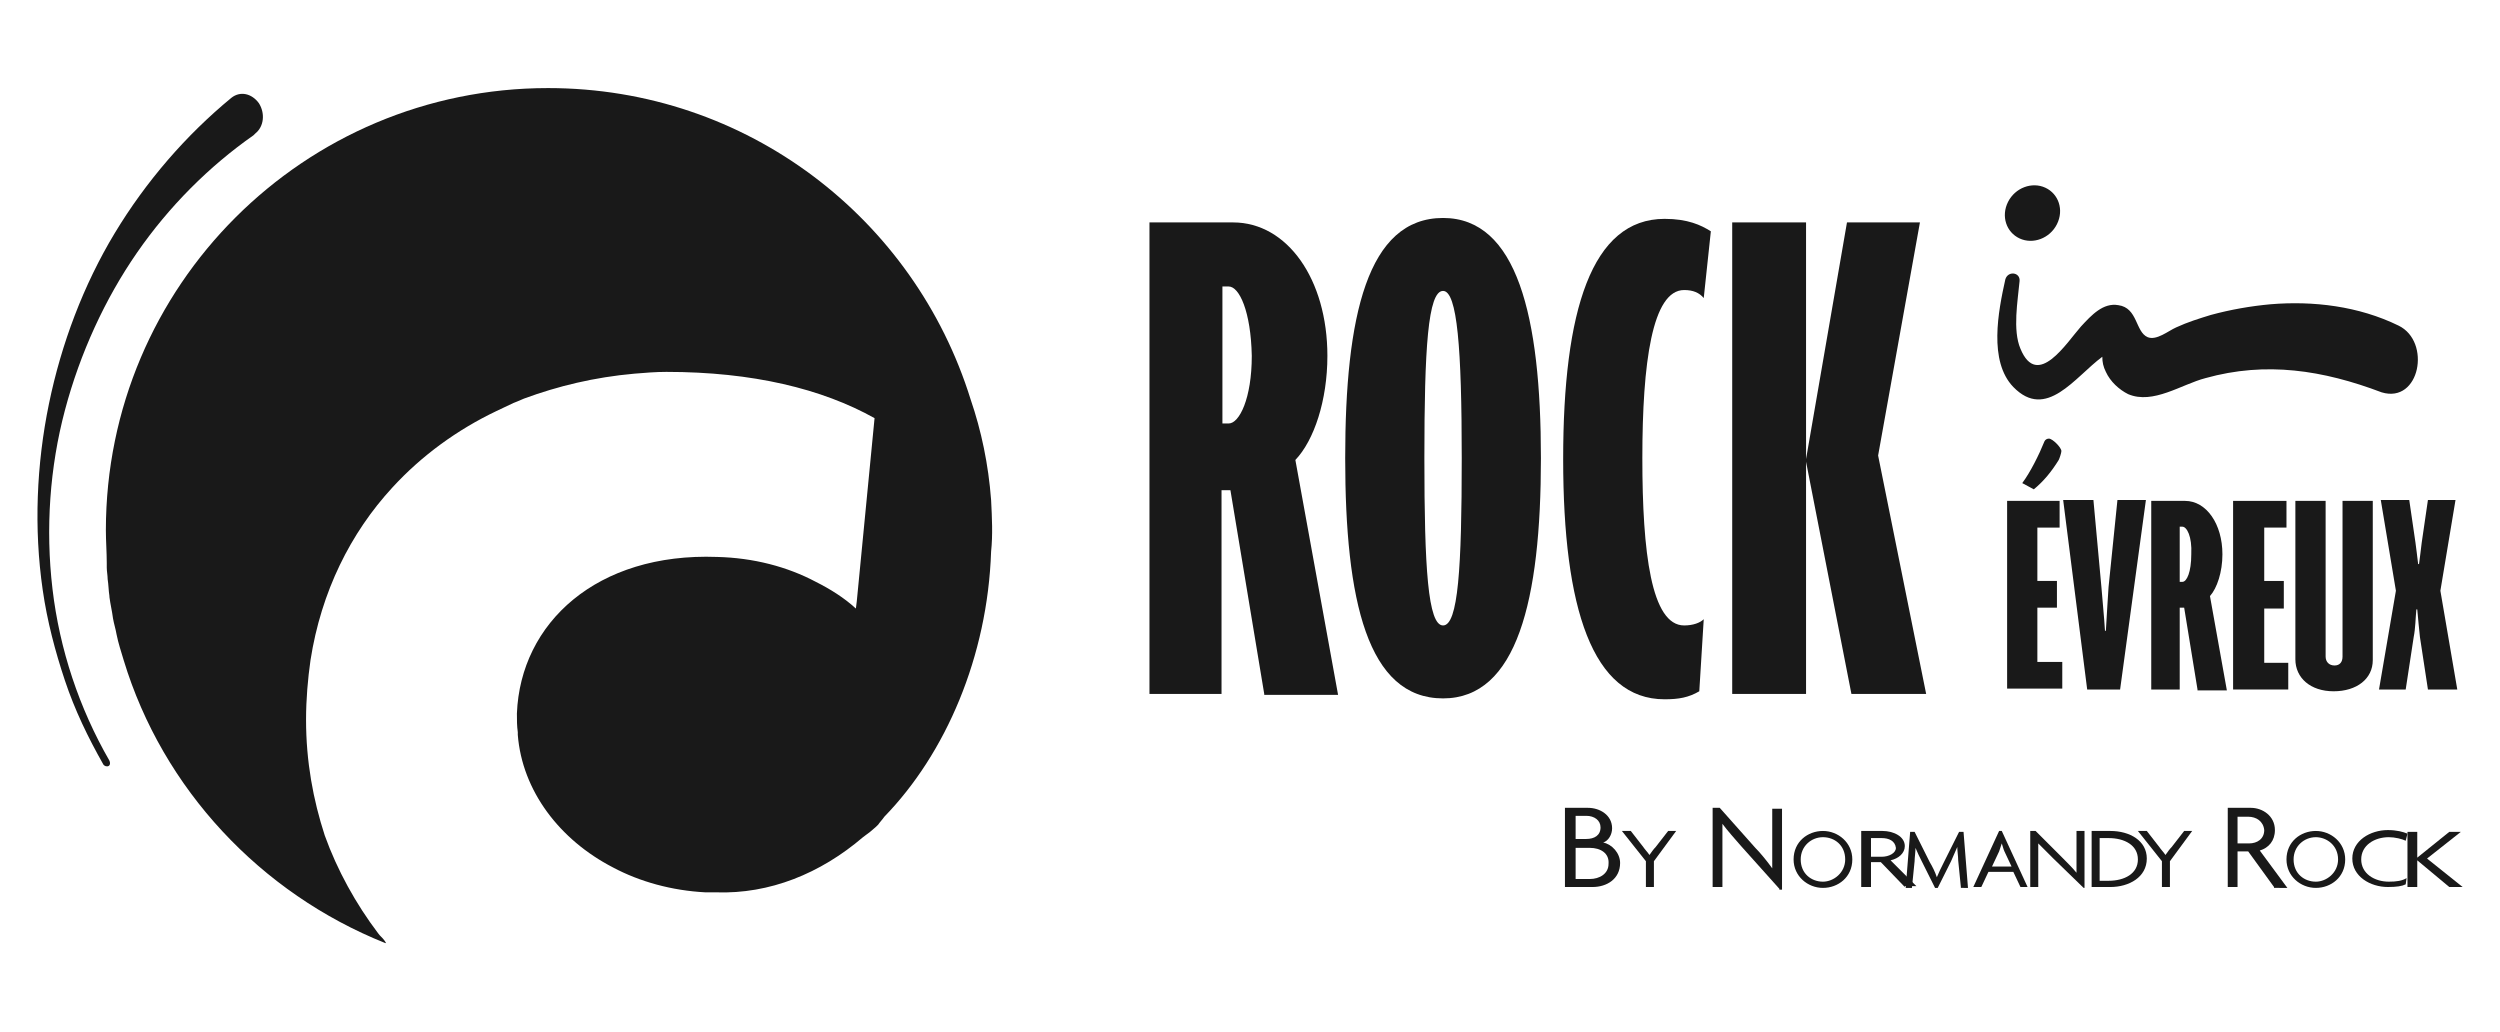 <?xml version="1.0" encoding="utf-8"?>
<!-- Generator: Adobe Illustrator 25.2.3, SVG Export Plug-In . SVG Version: 6.00 Build 0)  -->
<svg version="1.1" id="Calque_1" xmlns="http://www.w3.org/2000/svg" xmlns:xlink="http://www.w3.org/1999/xlink" x="0px" y="0px"
	 viewBox="0 0 281 116" style="enable-background:new 0 0 281 116;" xml:space="preserve">
<style type="text/css">
	.st0{fill:#191919;}
</style>
<g>
	<path class="st0" d="M11.6,85.9c-1.7-3-3.2-6.1-4.3-9.4c-1.1-3.3-2-6.7-2.5-10.2c-1-6.9-0.7-14.1,0.7-20.9
		c1.4-6.8,3.9-13.4,7.4-19.2C16.4,20.4,20.9,15.2,26,11c1-0.8,2.3-0.5,3.1,0.6c0.7,1.1,0.6,2.6-0.4,3.4c0,0-0.1,0.1-0.1,0.1
		l-0.1,0.1c-5,3.5-9.5,8-13.1,13.2c-3.6,5.2-6.4,11.3-8.1,17.7c-1.7,6.4-2.2,13.3-1.4,20.1c0.8,6.8,3,13.4,6.4,19.3
		c0.1,0.2,0.1,0.5-0.1,0.6C12,86.2,11.7,86.1,11.6,85.9"/>
	<path class="st0" d="M111.4,56.2c-0.3-4-1.1-7.8-2.3-11.3c-6.3-20.3-25.1-35-47.5-35c-27.4,0-49.7,22.2-49.7,49.7
		c0,1.2,0.1,2.5,0.1,3.7c0,0.2,0,0.4,0,0.5c0,0.4,0.1,0.9,0.1,1.3c0.1,0.6,0.1,1.3,0.2,1.9c0,0,0,0.1,0,0.1c0.1,0.8,0.3,1.6,0.4,2.4
		c0,0,0,0,0,0c0.1,0.6,0.3,1.2,0.4,1.8c0.2,1,0.5,1.9,0.8,2.9c4.4,14.5,15.4,26.2,29.4,31.8c0,0,0,0,0.1,0c-0.1-0.1-0.1-0.2-0.2-0.3
		c-0.2-0.3-0.5-0.5-0.7-0.8c-2.5-3.3-4.6-7.1-6-11c-1.3-4-2.1-8.3-2.1-13c0-2.3,0.2-4.6,0.5-6.7c1.2-7.7,4.5-14.3,9.2-19.4
		c3.3-3.6,7.3-6.5,11.7-8.6c0.6-0.3,1.3-0.6,1.9-0.9c0.2-0.1,0.3-0.1,0.5-0.2c0.2-0.1,0.5-0.2,0.7-0.3c3.8-1.4,7.9-2.4,12.4-2.8
		c1.2-0.1,2.4-0.2,3.6-0.2c9.7,0,17.5,1.9,23.4,5.2l-2,20.6l-0.1,0.8c-1.3-1.2-2.9-2.2-4.5-3c-3.2-1.7-7-2.7-11.1-2.8
		C67.1,62.1,58.5,70,58.1,80.2c0,0.7,0,1.4,0.1,2.1c0,0.1,0,0.2,0,0.3c0.5,6.3,4.7,11.8,10.7,14.9c3,1.6,6.6,2.6,10.4,2.8
		c0.2,0,0.5,0,0.7,0c0.2,0,0.3,0,0.5,0c6,0.2,11.7-2.1,16.5-6.2c0.3-0.2,0.5-0.4,0.8-0.6c0.5-0.4,0.8-0.7,0.9-0.8
		c0.2-0.3,0.5-0.6,0.7-0.9c6.9-7.1,11.6-18,12-29.8C111.6,60.1,111.5,58.2,111.4,56.2"/>
	<path class="st0" d="M178.7,95.3h-1.6v3.5h1.6c1.1,0,2.1-0.6,2.1-1.7C180.9,95.9,179.9,95.3,178.7,95.3 M178.3,91.7h-1.2v2.6h1.2
		c0.9,0,1.6-0.4,1.6-1.3C179.9,92.2,179.2,91.7,178.3,91.7 M179,99.7h-3.1v-8.9h2.6c1.3,0,2.7,0.8,2.7,2.3c0,0.7-0.4,1.4-1,1.6
		c1,0.2,1.9,1.2,1.9,2.3C182.1,98.8,180.6,99.7,179,99.7"/>
	<path class="st0" d="M185.9,96.8v2.9h-0.9v-2.9l-2.7-3.4h1l1.4,1.8c0.2,0.3,0.5,0.6,0.7,0.9h0c0.2-0.3,0.5-0.7,0.7-0.9l1.4-1.8h0.9
		L185.9,96.8z"/>
	<path class="st0" d="M200,99.9l-4.3-4.8c-0.7-0.8-1.5-1.7-2.1-2.5l0,0c0,0.8,0,1.6,0,2.4v4.7h-1.1v-8.9h0.8l4,4.5
		c0.6,0.6,1.4,1.6,1.9,2.3l0,0c0-0.7,0-1.5,0-2.2v-4.5h1.1v9.1H200z"/>
	<path class="st0" d="M204.9,94.1c-1.3,0-2.5,1-2.5,2.5c0,1.6,1.2,2.5,2.5,2.5c1.2,0,2.5-1,2.5-2.5C207.4,95,206.2,94.1,204.9,94.1
		 M204.9,99.8c-1.7,0-3.3-1.3-3.3-3.2c0-2,1.6-3.2,3.3-3.2c1.7,0,3.3,1.3,3.3,3.2C208.2,98.6,206.6,99.8,204.9,99.8"/>
	<path class="st0" d="M211.5,94.2h-1.2v2.1h1.2c0.8,0,1.6-0.4,1.6-1C213,94.5,212.3,94.2,211.5,94.2 M214.1,99.7l-2.7-2.8h-1.1v2.8
		h-1.1v-6.3h2.4c1.2,0,2.5,0.6,2.5,1.7c0,0.8-0.7,1.4-1.6,1.6l2.9,2.9H214.1z"/>
	<path class="st0" d="M220.4,99.7l-0.3-3c0-0.5-0.1-1-0.1-1.5h0c-0.2,0.5-0.5,1.1-0.7,1.6l-1.5,3h-0.3l-1.5-3
		c-0.2-0.4-0.5-1-0.7-1.5h0c0,0.5-0.1,1.1-0.1,1.5l-0.3,3h-0.7l0.5-6.3h0.5l1.7,3.4c0.3,0.5,0.6,1.1,0.8,1.7h0
		c0.2-0.5,0.5-1.1,0.8-1.7l1.7-3.4h0.5l0.5,6.3H220.4z"/>
	<path class="st0" d="M225.3,95.7c-0.1-0.2-0.2-0.6-0.3-0.9h0c-0.1,0.3-0.2,0.6-0.3,0.9l-0.8,1.7h2.2L225.3,95.7z M227.1,99.7
		l-0.8-1.7h-2.8l-0.8,1.7h-0.9l2.9-6.3h0.3l2.9,6.3H227.1z"/>
	<path class="st0" d="M234.2,99.8l-3.4-3.3c-0.5-0.5-1.2-1.2-1.7-1.7l0,0c0,0.6,0,1.1,0,1.6v3.3h-0.9v-6.3h0.6l3.1,3.1
		c0.4,0.4,1.1,1.1,1.5,1.6l0,0c0-0.5,0-1.1,0-1.6v-3.1h0.9v6.4H234.2z"/>
	<path class="st0" d="M237,94.2h-1V99h1c1.8,0,3.3-0.8,3.3-2.4C240.3,95,238.8,94.2,237,94.2 M237.2,99.7h-2.1v-6.3h2.1
		c2.2,0,4.1,1.1,4.1,3.1C241.3,98.6,239.3,99.7,237.2,99.7"/>
	<path class="st0" d="M243.9,96.8v2.9H243v-2.9l-2.7-3.4h1l1.4,1.8c0.2,0.3,0.5,0.6,0.7,0.9h0c0.2-0.3,0.5-0.7,0.7-0.9l1.4-1.8h0.9
		L243.9,96.8z"/>
	<path class="st0" d="M252.7,91.8h-1.2v3h1.3c0.9,0,1.7-0.5,1.7-1.5C254.4,92.3,253.6,91.8,252.7,91.8 M255.6,99.7l-2.9-4h-1.2v4
		h-1.1v-8.9h2.6c1.3,0,2.7,0.9,2.7,2.5c0,1.2-0.7,2-1.7,2.3l3.1,4.2H255.6z"/>
	<path class="st0" d="M260.3,94.1c-1.3,0-2.5,1-2.5,2.5c0,1.6,1.2,2.5,2.5,2.5c1.2,0,2.5-1,2.5-2.5C262.8,95,261.5,94.1,260.3,94.1
		 M260.3,99.8c-1.7,0-3.3-1.3-3.3-3.2c0-2,1.6-3.2,3.3-3.2c1.7,0,3.3,1.3,3.3,3.2C263.6,98.6,262,99.8,260.3,99.8"/>
	<path class="st0" d="M270.4,94.5c-0.4-0.2-1.2-0.4-1.9-0.4c-1.6,0-3.1,0.9-3.1,2.5c0,1.6,1.5,2.5,3.1,2.5c0.9,0,1.5-0.1,2-0.4
		l-0.1,0.7c-0.4,0.2-1,0.3-2,0.3c-2,0-4-1.2-4-3.2c0-2,2-3.2,4-3.2c1,0,1.7,0.2,2.2,0.4L270.4,94.5z"/>
	<polygon class="st0" points="275.3,99.7 271.7,96.7 271.7,96.7 271.7,99.7 270.6,99.7 270.6,93.5 271.7,93.5 271.7,96.4 
		271.7,96.4 275.3,93.5 276.6,93.5 272.8,96.5 276.8,99.7 	"/>
	<path class="st0" d="M138.1,32.2h-0.7v15.4h0.7c1.2,0,2.6-2.8,2.6-7.6C140.6,35,139.3,32.2,138.1,32.2 M142.1,78l-3.8-22.9h-1V78
		h-8.1V25h9.4c6.1,0,10.6,6.4,10.6,15c0,5-1.5,9.5-3.6,11.7l4.8,26.4H142.1z"/>
	<path class="st0" d="M162.2,32.7c-1.7,0-2.1,6.5-2.1,18.8c0,12.3,0.4,18.8,2.1,18.8c1.7,0,2.1-6.5,2.1-18.8
		C164.3,39.2,163.8,32.7,162.2,32.7 M162.2,78.5c-8.5,0-11-11-11-27c0-16,2.5-27,11-27c8.3,0,11,11,11,27
		C173.2,67.5,170.5,78.5,162.2,78.5"/>
	<path class="st0" d="M191.5,33.5c-0.5-0.6-1.2-0.9-2.2-0.9c-3.6,0-4.7,8.2-4.7,18.9c0,10.6,1,18.8,4.7,18.8c1,0,1.8-0.3,2.2-0.7
		l-0.5,8.1c-1.2,0.7-2.3,0.9-3.9,0.9c-8.1,0-11.4-10.2-11.4-27c0-16.7,3.2-27,11.4-27c2.6,0,4.1,0.7,5.2,1.4L191.5,33.5z"/>
	<polygon class="st0" points="208.1,78 203,51.9 203,51.9 203,78 194.7,78 194.7,25 203,25 203,51.6 203,51.6 207.6,25 215.8,25 
		211.1,51.2 216.5,78 	"/>
	<path class="st0" d="M231.4,51.7c-0.8,1.3-1.7,2.4-2.8,3.3l-1.3-0.7c0.9-1.2,1.9-3.2,2.5-4.7c0.1-0.2,0.3-0.3,0.5-0.3
		c0.4,0,1.4,1,1.4,1.4C231.7,50.9,231.5,51.5,231.4,51.7 M225.6,77.5V56.3h5.9v3h-2.5v6h2.2v3h-2.2v6.1h2.8v3H225.6z"/>
	<path class="st0" d="M238.3,77.5h-3.7l-2.7-21.3h3.4l0.9,9.8c0.1,1.4,0.3,3.2,0.4,4.9h0.1c0.1-1.6,0.2-3.5,0.3-4.9l1-9.8h3.2
		L238.3,77.5z"/>
	<path class="st0" d="M245.3,59.2H245v6.2h0.3c0.5,0,1-1.1,1-3.1C246.4,60.3,245.8,59.2,245.3,59.2 M247,77.5l-1.5-9.2H245v9.2h-3.2
		V56.3h3.8c2.4,0,4.2,2.6,4.2,6c0,2-0.6,3.8-1.4,4.7l1.9,10.6H247z"/>
	<polygon class="st0" points="251,77.5 251,56.3 257,56.3 257,59.3 254.5,59.3 254.5,65.3 256.7,65.3 256.7,68.4 254.5,68.4 
		254.5,74.5 257.2,74.5 257.2,77.5 	"/>
	<path class="st0" d="M262.3,77.7c-2.6,0-4.3-1.5-4.3-3.6V56.3h3.4v17.5c0,0.6,0.4,1,1,1s0.9-0.4,0.9-1V56.3h3.4v17.9
		C266.7,76.3,264.9,77.7,262.3,77.7"/>
	<path class="st0" d="M272.9,77.5l-0.9-5.9c-0.1-0.8-0.2-2.1-0.3-3.1h-0.1c-0.1,1-0.1,2.1-0.3,3.1l-0.9,5.9h-3l1.9-11.1l-1.7-10.2
		h3.2l0.7,4.8c0.1,0.7,0.2,1.6,0.3,2.4h0.1c0.1-0.7,0.2-1.6,0.3-2.4l0.7-4.8h3.1l-1.7,10.2l1.9,11.1H272.9z"/>
	<path class="st0" d="M269.6,36.6c-4.5-2.2-9.6-2.8-14.4-2.4c-2.2,0.2-4.5,0.6-6.7,1.2c-1.3,0.4-2.6,0.8-3.9,1.4
		c-0.9,0.4-2.2,1.5-3.2,1.1c-1.4-0.6-1.1-3.3-3.3-3.6c-1.7-0.3-3,1.1-4.2,2.4c-1.6,1.8-4.9,7.1-6.8,2.5c-0.9-2.1-0.3-5.4-0.1-7.6
		c0.1-1-1.3-1.2-1.6-0.2c-0.8,3.6-1.9,9.2,0.9,12.1c3.7,3.8,6.9-1.1,10-3.4c0,0.6,0.1,1.1,0.4,1.7c0.5,1.1,1.5,2,2.5,2.5
		c2.8,1.2,6-1.1,8.7-1.8c6.8-1.9,13.2-0.9,19.8,1.6C272,45.4,273.3,38.4,269.6,36.6"/>
	<path class="st0" d="M231.2,25.2c-0.8,1.6-2.7,2.3-4.2,1.6c-1.5-0.7-2.1-2.5-1.3-4.1c0.8-1.6,2.7-2.3,4.2-1.6
		C231.4,21.8,232,23.6,231.2,25.2"/>
</g>
</svg>
